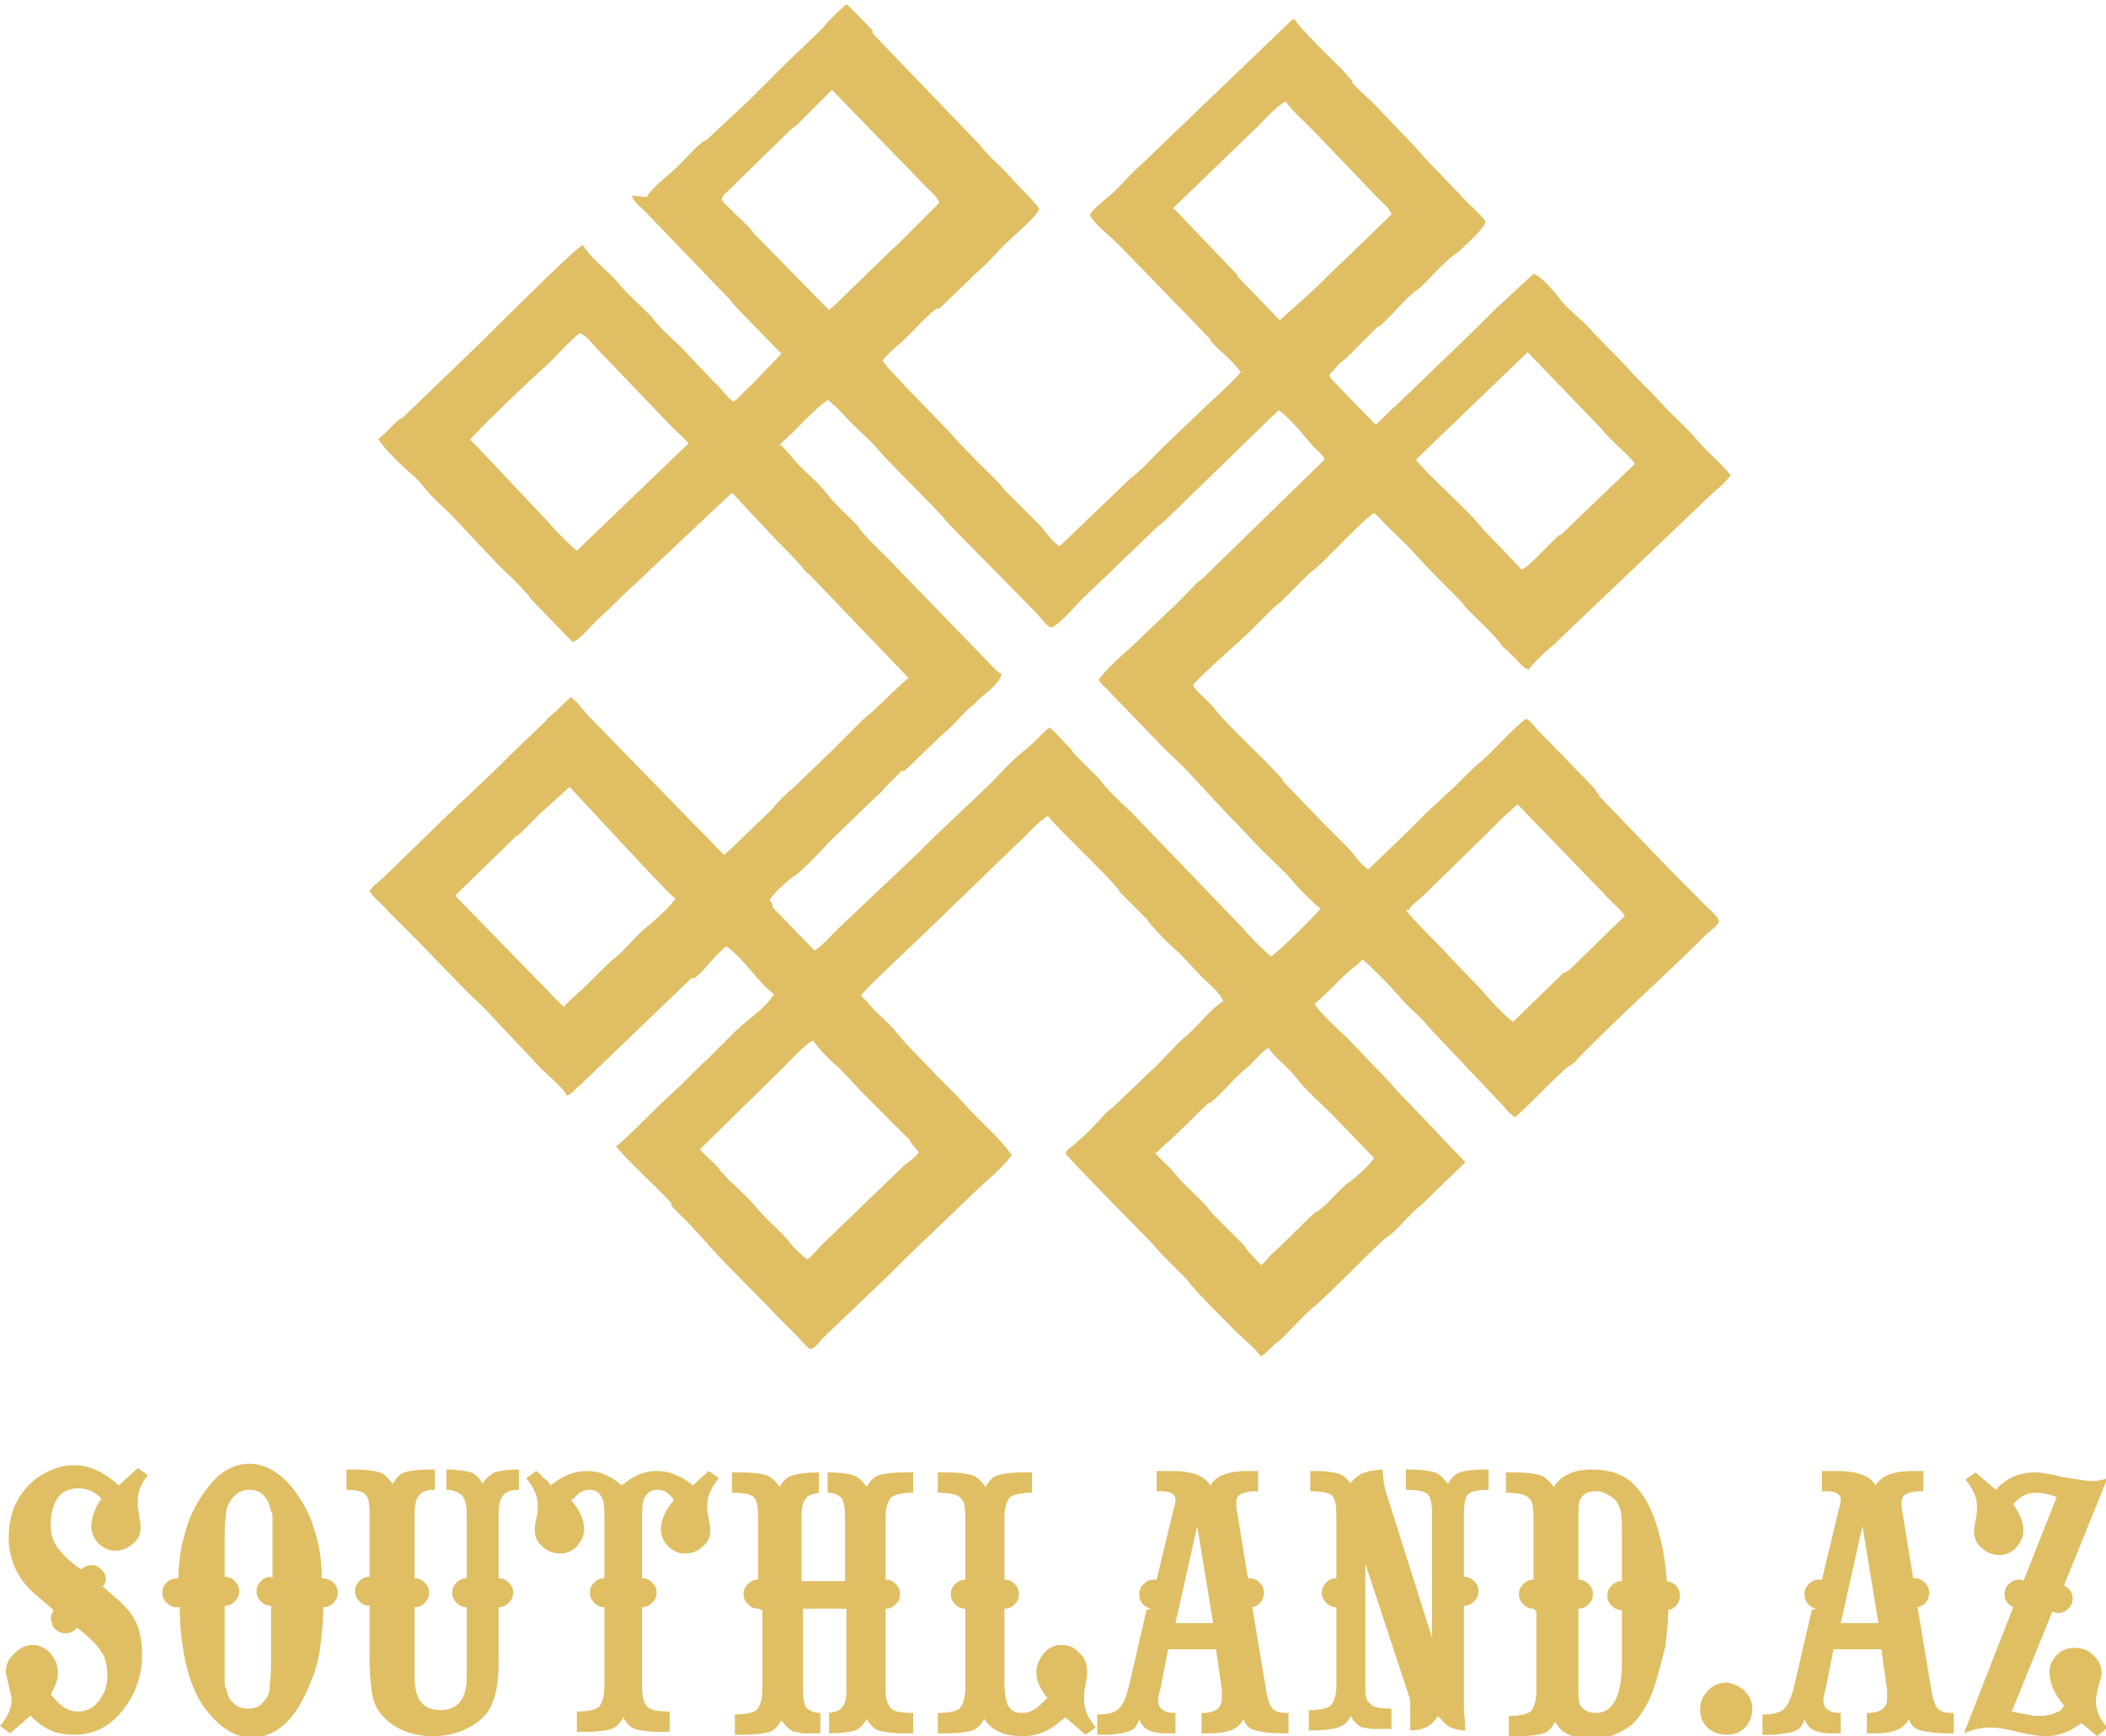 <?xml version="1.0" encoding="UTF-8"?>
<!DOCTYPE svg PUBLIC "-//W3C//DTD SVG 1.1//EN" "http://www.w3.org/Graphics/SVG/1.1/DTD/svg11.dtd">
<!-- Creator: CorelDRAW 2017 -->
<svg xmlns="http://www.w3.org/2000/svg" xml:space="preserve" width="5.333in" height="4.397in" version="1.1" style="shape-rendering:geometricPrecision; text-rendering:geometricPrecision; image-rendering:optimizeQuality; fill-rule:evenodd; clip-rule:evenodd"
viewBox="0 0 1453 1198"
 xmlns:xlink="http://www.w3.org/1999/xlink">
 <defs>
  <style type="text/css">
   <![CDATA[
    .fil1 {fill:#E0BE63}
    .fil0 {fill:#E0BE63;fill-rule:nonzero}
   ]]>
  </style>
 </defs>
 <g id="Слой_x0020_1">
  <path class="fil0" d="M22 1183l-15 13 -7 -5c5,-6 8,-12 8,-18 0,-2 -1,-6 -2,-10 -1,-5 -2,-8 -2,-9 0,-4 1,-8 4,-11 4,-5 9,-8 15,-8 4,0 8,2 12,6 3,4 5,8 5,13 0,5 -2,10 -5,15 6,8 12,12 19,12 6,0 12,-3 16,-10 1,-2 3,-5 3,-7 1,-3 1,-5 1,-8 0,-6 -1,-12 -4,-16 -3,-5 -8,-10 -17,-17 -2,3 -5,4 -8,4 -3,0 -5,-1 -7,-3 -1,-1 -2,-2 -2,-3 0,-1 -1,-3 -1,-4 0,-2 1,-4 2,-6l-14 -12c-11,-10 -17,-23 -17,-38 0,-17 6,-30 18,-40 8,-6 17,-10 27,-10 11,0 21,5 31,14l13 -12 7 5c-5,6 -7,12 -7,18 0,1 0,2 0,4 0,1 1,4 1,7 1,3 1,6 1,7 0,4 -1,7 -4,10 -4,4 -8,6 -14,6 -4,0 -8,-2 -11,-5 -3,-3 -5,-7 -5,-12 0,-5 2,-12 7,-19 -5,-5 -10,-7 -16,-7 -6,0 -10,2 -13,5 -4,5 -6,11 -6,20 0,6 1,10 4,15 3,4 8,10 17,16 2,-2 5,-3 7,-3 3,0 5,1 7,3 2,2 3,4 3,7 0,2 -1,3 -2,5l6 5c6,5 10,9 13,13 6,8 8,18 8,29 0,15 -5,28 -14,39 -9,11 -20,16 -33,16 -6,0 -12,-1 -16,-3 -5,-2 -10,-6 -16,-12zm100 -74c-3,0 -5,-1 -7,-3 -2,-2 -3,-4 -3,-7 0,-3 1,-5 3,-7 2,-2 5,-3 8,-3 0,-7 1,-14 2,-21 1,-5 3,-11 5,-18 5,-13 12,-23 20,-31 7,-6 14,-9 22,-9 11,0 21,6 30,17 6,8 11,16 14,26 4,11 6,23 6,36 3,0 6,1 8,3 2,2 3,4 3,7 0,3 -1,5 -3,7 -2,2 -4,3 -7,3 0,10 -1,19 -2,27 -1,8 -3,16 -6,23 -5,13 -11,24 -19,31 -7,6 -14,9 -22,9 -11,0 -21,-6 -30,-17 -7,-8 -12,-19 -15,-31 -3,-12 -5,-26 -5,-42zm66 -20l0 -30 0 -3 0 -2 0 -2c0,-2 0,-4 0,-5 0,-1 0,-3 -1,-4 -1,-4 -2,-8 -5,-11 -3,-3 -6,-4 -10,-4 -4,0 -7,1 -10,4 -3,3 -5,6 -6,11 0,3 -1,8 -1,15l0 30c3,0 5,1 7,3 2,2 3,4 3,7 0,3 -1,5 -3,7 -2,2 -4,3 -7,3l0 41c0,4 0,7 0,10 0,3 0,5 1,6 1,4 2,8 5,10 3,3 6,4 10,4 4,0 8,-1 10,-4 3,-3 5,-6 5,-10 0,-3 1,-8 1,-16l0 -41c-3,0 -5,-1 -7,-3 -2,-2 -3,-4 -3,-7 0,-3 1,-5 3,-7 1,-1 2,-2 3,-2 1,-1 3,-1 4,-1zm156 0c3,0 5,1 7,3 2,2 3,4 3,7 0,3 -1,5 -3,7 -2,2 -4,3 -7,3l0 36c0,13 -1,22 -4,29 -2,7 -7,12 -13,16 -8,5 -17,8 -28,8 -15,0 -27,-5 -35,-14 -4,-4 -6,-9 -7,-14 -1,-5 -2,-14 -2,-25l0 -37c-3,0 -5,-1 -7,-3 -2,-2 -3,-4 -3,-7 0,-3 1,-5 3,-7 2,-2 4,-3 7,-3l0 -44c0,-7 -1,-11 -3,-13 -2,-2 -7,-3 -13,-3l0 -14 6 0c8,0 14,1 17,2 3,1 6,4 9,8 2,-4 5,-7 8,-8 3,-1 9,-2 17,-2l4 0 0 14c-5,0 -9,1 -11,4 -2,2 -3,7 -3,13l0 44c3,0 5,1 7,3 2,2 3,4 3,7 0,3 -1,5 -3,7 -2,2 -4,3 -7,3l0 48c0,16 6,23 18,23 12,0 18,-8 18,-23l0 -48c-3,0 -5,-1 -7,-3 -2,-2 -3,-4 -3,-7 0,-3 1,-5 3,-7 2,-2 4,-3 7,-3l0 -44c0,-6 -1,-10 -3,-13 -2,-2 -6,-4 -11,-4l0 -14 1 0c7,0 12,1 16,2 3,1 6,4 8,8 2,-4 5,-6 8,-8 3,-1 9,-2 16,-2l1 0 0 14c-5,0 -9,1 -11,4 -2,2 -3,7 -3,13l0 44zm50 -54c6,7 9,14 9,20 0,5 -2,8 -5,12 -3,3 -7,5 -11,5 -6,0 -10,-2 -14,-6 -3,-3 -4,-7 -4,-10 0,-1 0,-4 1,-8 1,-4 1,-7 1,-10 0,-6 -3,-12 -8,-18l7 -5c1,1 3,2 4,4 3,2 5,4 6,6 8,-7 17,-10 25,-10 8,0 16,3 24,10 8,-7 16,-10 24,-10 8,0 17,3 25,10l11 -10 7 5c-5,6 -8,12 -8,18 0,1 0,2 0,4 0,2 1,4 1,7 1,3 1,6 1,7 0,4 -1,7 -4,10 -4,4 -8,6 -14,6 -4,0 -8,-2 -11,-5 -3,-3 -5,-7 -5,-12 0,-6 3,-13 9,-20 -3,-4 -6,-7 -11,-7 -5,0 -8,2 -10,7 -1,3 -1,7 -1,14l0 40c3,0 5,1 7,3 2,2 3,4 3,7 0,3 -1,5 -3,7 -2,2 -4,3 -7,3l0 55c0,7 1,11 4,14 2,2 7,3 15,3l0 14 -7 0c-8,0 -14,-1 -17,-2 -3,-1 -6,-4 -8,-8 -2,4 -5,7 -8,8 -3,1 -9,2 -17,2l-7 0 0 -14c7,0 12,-1 15,-3 2,-2 4,-7 4,-14l0 -55c-3,0 -5,-1 -7,-3 -2,-2 -3,-4 -3,-7 0,-3 1,-5 3,-7 2,-2 4,-3 7,-3l0 -40c0,-6 0,-11 -1,-14 -2,-5 -5,-7 -9,-7 -5,0 -8,2 -11,6zm129 75c-3,0 -5,-1 -7,-3 -2,-2 -3,-4 -3,-7 0,-3 1,-5 3,-7 2,-2 4,-3 7,-3l0 -44c0,-7 -1,-11 -3,-13 -2,-2 -7,-3 -15,-3l0 -14 7 0c8,0 14,1 17,2 3,1 6,4 9,8 2,-4 5,-7 9,-8 3,-1 9,-2 17,-2l1 0 0 14c-5,1 -8,2 -9,4 -2,2 -3,6 -3,12l0 45 30 0 0 -45c0,-6 -1,-10 -2,-12 -2,-2 -5,-4 -10,-4l0 -14 1 0c8,0 14,1 17,2 3,1 6,4 9,8 2,-4 5,-7 8,-8 3,-1 9,-2 17,-2l7 0 0 14c-7,0 -12,1 -15,3 -2,2 -4,7 -4,13l0 44c3,0 5,1 7,3 2,2 3,4 3,7 0,3 -1,5 -3,7 -2,2 -4,3 -7,3l0 55c0,7 1,11 4,14 2,2 7,3 15,3l0 14 -7 0c-8,0 -14,-1 -17,-2 -3,-1 -6,-4 -8,-8 -2,4 -5,7 -8,8 -3,1 -9,2 -17,2l-1 0 0 -14c5,-1 8,-2 9,-4 2,-2 3,-6 3,-12l0 -56 -30 0 0 56c0,6 1,10 2,12 2,2 5,4 10,4l0 14 -1 0c-4,0 -8,0 -10,0 -3,0 -5,-1 -7,-1 -3,-1 -6,-4 -9,-8 -2,4 -5,7 -8,8 -3,1 -9,2 -17,2l-7 0 0 -14c7,0 12,-1 15,-3 2,-2 4,-7 4,-14l0 -55zm200 62c-5,-6 -8,-12 -8,-18 0,-5 2,-9 5,-13 3,-4 8,-6 12,-6 6,0 10,2 14,7 3,3 4,7 4,11 0,2 0,5 -1,9 0,2 -1,4 -1,6 0,2 0,4 0,5 0,7 3,13 8,19l-7 5 -14 -12c-6,5 -10,8 -15,10 -4,2 -9,3 -15,3 -12,0 -21,-4 -26,-12 -2,4 -5,7 -8,8 -3,1 -9,2 -17,2l-7 0 0 -14c7,0 12,-1 15,-3 2,-2 4,-7 4,-14l0 -55c-3,0 -5,-1 -7,-3 -2,-2 -3,-4 -3,-7 0,-3 1,-5 3,-7 2,-2 4,-3 7,-3l0 -44c0,-7 -1,-11 -4,-13 -2,-2 -7,-3 -15,-3l0 -14 7 0c8,0 14,1 17,2 3,1 6,4 9,8 2,-4 5,-7 8,-8 3,-1 9,-2 17,-2l7 0 0 14c-7,0 -12,1 -15,3 -2,2 -4,7 -4,13l0 44c3,0 5,1 7,3 2,2 3,4 3,7 0,3 -1,5 -3,7 -2,2 -4,3 -7,3l0 51c0,7 1,12 2,15 2,4 5,6 10,6 6,0 11,-3 17,-10zm71 -62c-5,-1 -8,-5 -8,-10 0,-3 1,-5 3,-7 2,-2 4,-3 7,-3l2 0 12 -50c1,-2 1,-4 1,-5 0,-4 -3,-6 -10,-6l-3 0 0 -14 10 0c14,0 23,3 27,10 4,-7 13,-10 26,-10l7 0 0 14 -2 0c-5,0 -8,1 -10,2 -2,1 -3,3 -3,6l0 3 8 49 1 0c3,0 5,1 7,3 2,2 3,4 3,7 0,5 -3,9 -8,10l10 60c1,4 2,8 4,10 2,2 5,3 10,3l1 0 0 14 -4 0c-9,0 -15,-1 -19,-2 -4,-1 -7,-4 -8,-8 -3,7 -11,10 -23,10l-6 0 0 -14c9,0 14,-3 14,-10 0,-1 0,-3 0,-4 0,-1 0,-2 0,-2l-4 -28 -33 0 -5 25c0,2 -1,4 -1,4 0,2 -1,4 -1,6 0,6 4,9 12,9l0 14 -7 0c-10,0 -16,-3 -18,-10 -1,4 -3,7 -6,8 -1,1 -3,1 -6,2 -3,0 -6,1 -9,1l-8 0 0 -14c7,0 12,-1 15,-4 3,-3 5,-8 7,-16l12 -52zm43 10l-11 -67 -15 67 25 0zm94 -95c2,-4 5,-6 8,-8 2,-1 4,-1 6,-2 2,0 5,-1 9,-1 0,6 1,12 3,18l31 98 0 -86c0,-7 -1,-11 -3,-13 -2,-2 -7,-3 -15,-3l0 -14 3 0c8,0 14,1 17,2 3,1 6,4 9,8 2,-4 5,-7 8,-8 3,-1 9,-2 17,-2l3 0 0 14c-7,0 -12,1 -14,3 -2,2 -3,7 -3,13l0 44c3,0 5,1 7,3 2,2 3,4 3,7 0,3 -1,5 -3,7 -2,2 -4,3 -7,3l0 55c0,5 0,10 0,15 0,5 1,10 1,16 -4,0 -8,-1 -10,-2 -3,-1 -5,-4 -9,-8 -4,7 -10,10 -19,10l0 -1 0 -11c0,-6 0,-10 -1,-12l-30 -91 0 84c0,4 0,8 1,9 0,2 2,3 4,5 2,1 6,2 13,2l0 14 -3 0c-4,0 -8,0 -10,0 -3,0 -5,-1 -7,-1 -3,-1 -6,-4 -8,-8 -2,4 -5,7 -9,8 -3,1 -9,2 -17,2l-3 0 0 -14c7,0 12,-1 15,-3 2,-2 4,-7 4,-13l0 -55c-3,0 -5,-1 -7,-3 -2,-2 -3,-4 -3,-7 0,-3 1,-5 3,-7 2,-2 4,-3 7,-3l0 -44c0,-7 -1,-11 -3,-13 -2,-2 -7,-3 -15,-3l0 -14 3 0c8,0 14,1 17,2 3,1 6,4 9,8zm127 85c-3,0 -5,-1 -7,-3 -2,-2 -3,-4 -3,-7 0,-3 1,-5 3,-7 2,-2 4,-3 7,-3l0 -44c0,-7 -1,-11 -4,-13 -2,-2 -7,-3 -15,-3l0 -14 7 0c8,0 14,1 17,2 3,1 6,4 9,8 5,-8 14,-12 26,-12 12,0 22,3 29,10 7,7 13,17 17,32 3,10 5,21 6,35 6,1 9,5 9,10 0,5 -3,9 -8,10 0,8 -1,17 -2,25 -2,8 -4,16 -7,26 -4,13 -10,22 -16,28 -8,6 -17,10 -28,10 -12,0 -21,-4 -25,-12 -2,4 -5,7 -8,8 -3,1 -9,2 -17,2l-7 0 0 -14c7,0 12,-1 15,-3 2,-2 4,-7 4,-14l0 -55zm61 -20l0 -29c0,-9 0,-16 -1,-19 -1,-4 -3,-7 -6,-9 -3,-2 -6,-4 -11,-4 -6,0 -9,2 -11,6 -1,2 -1,6 -1,11l0 44c3,0 5,1 7,3 2,2 3,4 3,7 0,3 -1,5 -3,7 -2,2 -4,3 -7,3l0 55c0,5 0,9 1,11 2,4 6,6 11,6 12,0 18,-12 18,-35l0 -36c-3,0 -5,-1 -7,-3 -2,-2 -3,-4 -3,-7 0,-3 1,-5 3,-7 2,-2 4,-3 7,-3zm71 71c5,0 9,2 13,5 4,4 6,8 6,13 0,5 -2,10 -5,13 -4,4 -8,5 -13,5 -5,0 -10,-2 -13,-5 -4,-4 -5,-8 -5,-13 0,-5 2,-9 6,-13 4,-4 8,-5 13,-5zm63 -51c-5,-1 -8,-5 -8,-10 0,-3 1,-5 3,-7 2,-2 4,-3 7,-3l2 0 12 -50c1,-2 1,-4 1,-5 0,-4 -3,-6 -10,-6l-3 0 0 -14 10 0c14,0 23,3 27,10 4,-7 13,-10 26,-10l7 0 0 14 -2 0c-5,0 -8,1 -10,2 -2,1 -3,3 -3,6l0 3 8 49 1 0c3,0 5,1 7,3 2,2 3,4 3,7 0,5 -3,9 -8,10l10 60c1,4 2,8 4,10 2,2 5,3 10,3l1 0 0 14 -4 0c-9,0 -15,-1 -19,-2 -4,-1 -7,-4 -8,-8 -3,7 -11,10 -23,10l-6 0 0 -14c9,0 14,-3 14,-10 0,-1 0,-3 0,-4 0,-1 0,-2 0,-2l-4 -28 -33 0 -5 25c0,2 -1,4 -1,4 0,2 -1,4 -1,6 0,6 4,9 12,9l0 14 -7 0c-10,0 -16,-3 -18,-10 -1,4 -3,7 -6,8 -1,1 -3,1 -6,2 -3,0 -6,1 -9,1l-8 0 0 -14c7,0 12,-1 15,-4 3,-3 5,-8 7,-16l12 -52zm43 10l-11 -67 -15 67 25 0zm128 57c-7,-9 -10,-16 -10,-23 0,-5 2,-9 5,-12 3,-3 7,-5 12,-5 6,0 11,2 15,7 3,3 4,7 4,11 0,2 -1,4 -2,8 -1,4 -2,8 -2,11 0,6 3,13 8,18l-7 6 -11 -9c-8,6 -16,9 -24,9 -5,0 -12,-1 -20,-3 -8,-2 -14,-3 -18,-3 -6,0 -12,1 -19,4l34 -87c-4,-2 -6,-5 -6,-9 0,-3 1,-5 3,-7 2,-2 4,-3 7,-3 1,0 2,0 3,1l23 -58c-5,-2 -10,-3 -14,-3 -7,0 -12,3 -16,8 5,7 7,13 7,18 0,5 -2,8 -5,12 -3,3 -7,5 -11,5 -6,0 -10,-2 -14,-6 -3,-3 -4,-7 -4,-10 0,-1 0,-4 1,-8 1,-4 1,-7 1,-10 0,-6 -3,-12 -8,-18l7 -5 14 12c7,-8 16,-12 27,-12 2,0 5,0 8,1 3,0 6,1 10,2 12,2 19,3 22,3 3,0 7,-1 10,-2l-30 74c4,2 6,5 6,9 0,3 -1,5 -3,7 -2,2 -4,3 -7,3 -1,0 -2,0 -4,-1l-28 69 10 2c1,0 3,0 4,1 1,0 3,0 5,0 5,0 10,-1 15,-4z"/>
  <path class="fil1" d="M797 796c4,-3 6,-6 10,-9 0,0 1,-1 1,-1 10,-9 17,-17 26,-25 0,0 0,0 1,0 10,-8 16,-17 25,-24 5,-4 10,-11 15,-14 4,6 13,13 18,19l4 5c6,7 14,14 21,21l30 31c-3,5 -13,14 -19,18 -7,6 -12,13 -20,19 0,0 0,0 -1,0 -8,7 -17,17 -28,27 -4,3 -6,7 -10,10l-11 -12c0,0 0,0 0,-1 -1,-1 -1,-1 -2,-2l-19 -19c-2,-2 -3,-3 -5,-6 -8,-9 -16,-15 -23,-24 -4,-5 -11,-10 -14,-15zm-313 -4l57 -56c5,-5 15,-16 20,-18 4,6 13,15 18,19 7,7 12,13 18,19l31 31c0,0 0,0 0,1l6 7c-3,4 -6,6 -10,9l-57 55c-3,3 -6,7 -10,10 -3,-2 -7,-6 -10,-9l-4 -5c-6,-7 -15,-14 -23,-24 -7,-8 -15,-14 -21,-21 0,0 -1,-1 -1,-1l-3 -4c-4,-4 -9,-8 -12,-12zm488 -164c2,-4 6,-6 9,-9 0,0 0,0 0,0l47 -46c3,-3 6,-6 9,-9 0,0 0,0 0,0l10 -9 60 62c4,5 11,10 14,15l-39 38c0,0 0,0 -1,0l-1 1c0,0 0,0 -1,0l-35 34c-5,-3 -17,-16 -21,-21l-23 -24c-7,-8 -26,-26 -30,-32zm-579 -85l54 58c5,5 15,16 19,19 -3,5 -14,15 -19,19 -9,7 -15,16 -24,23 -5,4 -17,17 -24,23 -3,3 -8,7 -10,10l-75 -77 41 -40c1,-1 1,-1 3,-2 2,-2 3,-3 5,-5 4,-4 6,-6 10,-10l20 -18zm583 -225l78 -75 51 53c7,9 20,19 23,24l-51 49c0,0 0,0 -1,0 -6,5 -22,23 -26,24 -2,-1 -1,-1 -2,-2l-25 -26c-7,-9 -16,-17 -25,-26 -6,-6 -18,-17 -21,-22zm-439 -10l4 -4c10,-9 19,-20 30,-28 2,1 3,3 5,4 1,1 1,1 2,2l2 2c6,7 13,13 20,20l3 3c10,12 34,35 45,47 3,3 5,6 9,10l58 59c3,3 6,8 10,10 5,-1 16,-14 20,-18 1,-1 1,-1 2,-2l51 -49c2,-2 3,-2 6,-5l73 -71c2,-2 4,-3 5,-5 5,3 14,13 18,18l6 7c3,3 6,5 8,9l-78 76c-2,2 -3,3 -5,5l-5 4c-7,7 -13,14 -20,20l-25 24c-7,6 -18,16 -23,23 2,4 6,6 9,10l31 32c7,8 16,15 23,23l27 29c2,2 3,3 5,5l16 17c1,1 2,2 3,3 6,6 14,13 19,19 4,5 15,16 20,20 -3,4 -28,29 -34,33 -4,-3 -16,-15 -19,-19l-76 -79c-6,-6 -14,-13 -20,-20 -2,-2 -2,-3 -4,-5 -2,-2 -3,-3 -5,-5 -4,-4 -6,-6 -10,-10 -2,-2 -3,-3 -4,-5 -1,-1 -1,-1 -2,-2 -4,-4 -8,-9 -13,-13 -5,4 -10,10 -15,14l-6 5c-7,6 -13,13 -20,20l-40 38c-3,3 -6,6 -10,10l-55 52c-5,5 -10,11 -16,15l-29 -30c0,0 0,0 0,-1 0,0 0,0 0,-1l-2 -3c4,-6 10,-11 16,-16l2 -1c8,-7 15,-14 22,-22l30 -29c4,-4 7,-6 10,-10l11 -11c0,0 0,0 1,0 0,0 0,0 1,0l26 -25c8,-6 14,-15 22,-21l5 -5c5,-4 13,-10 14,-16 -3,-1 -7,-6 -10,-9l-62 -64c-8,-9 -18,-17 -25,-26l-3 -4c-7,-7 -15,-14 -21,-22 -7,-9 -17,-16 -24,-25l-7 -8zm-213 -4c3,-5 44,-44 51,-50 7,-6 20,-21 25,-24 5,1 14,14 19,18l44 46c1,1 1,1 2,2 3,3 7,6 10,10l-77 74c-4,-3 -16,-15 -19,-19l-50 -53c-2,-2 -3,-3 -5,-5zm485 -160l58 -56c5,-5 14,-15 20,-18 5,7 12,13 18,19l46 48c3,3 8,7 9,11l-33 32c-10,9 -14,14 -24,23l-20 18 -29 -30c0,0 0,0 0,-1l-44 -46zm-311 -7c2,-4 1,-2 4,-5l43 -42c2,-2 3,-2 5,-4l24 -24 65 67c3,3 8,7 9,11l-28 28c-9,8 -45,44 -48,46l-51 -52c-2,-2 -2,-3 -4,-5 -5,-5 -16,-15 -19,-19zm-62 -2c1,5 9,10 12,14l52 54c2,2 4,4 6,7l33 34c-3,4 -12,12 -16,17l-7 7c-4,3 -6,7 -10,9 -4,-2 -9,-10 -13,-13l-19 -20c-6,-7 -14,-13 -20,-20 -3,-3 -3,-4 -6,-7 -7,-7 -14,-13 -20,-20 -8,-10 -19,-17 -26,-28 -6,3 -65,62 -70,67l-55 53c0,0 0,0 -1,0 -5,4 -10,10 -15,14 5,8 17,19 25,26 4,4 5,5 8,9 5,6 12,12 17,17l33 35c6,6 12,11 17,17 1,1 1,1 2,2l2 2c0,0 0,0 0,1l30 31c5,-1 14,-13 19,-17l1 -1c7,-6 14,-14 21,-20l69 -65c5,5 10,11 15,16l15 16c6,6 13,13 19,20 1,2 2,3 4,4l69 72c-4,2 -1,1 -4,3l-20 19c-3,3 -5,4 -8,7 -5,5 -10,10 -15,15 -1,1 -2,2 -4,4l-28 27c-6,5 -11,10 -16,16l-28 27c-2,2 -3,2 -4,4 -4,-3 -9,-9 -13,-13 -2,-2 -4,-4 -7,-7l-73 -75c-5,-5 -8,-10 -13,-14 -4,3 -8,8 -12,11l-1 1c-2,2 -3,2 -4,4l-26 25c-3,3 -6,6 -9,9l-39 37c-2,2 -3,3 -4,4l-35 34c-3,3 -7,5 -9,9 3,5 9,9 13,14l4 4c6,6 11,11 17,17l29 30c2,2 3,3 5,5 6,6 12,11 17,17l17 18c6,6 11,12 17,18 4,4 15,13 17,18 4,-1 6,-5 9,-7l77 -74c0,0 0,0 1,0 0,0 0,0 1,0 8,-6 14,-16 22,-22 12,8 22,25 33,33 -6,10 -19,18 -27,26l-18 18c-9,8 -17,17 -26,25 -9,8 -32,32 -38,36 5,7 31,31 38,39 0,0 0,0 0,1l1 2c1,1 1,1 2,2 3,3 6,6 9,9l12 13c11,13 34,35 49,51 1,1 1,1 1,1 2,2 3,3 5,5 3,3 5,5 8,8 2,2 7,8 9,9 4,-1 6,-5 9,-8l44 -42c3,-3 5,-5 8,-8 2,-2 3,-3 4,-4l48 -46c8,-8 20,-17 26,-26 -7,-10 -17,-19 -25,-27l-13 -14c-4,-4 -9,-9 -14,-14 -9,-10 -19,-19 -27,-29 -6,-8 -15,-14 -21,-22 -1,-1 -2,-2 -4,-4 3,-5 39,-38 48,-47l60 -58c7,-6 14,-15 21,-19 5,7 39,39 48,50l1 1c0,0 0,0 0,1l12 12c3,3 5,5 7,7l3 4c6,7 13,14 20,20l15 16c4,4 13,11 15,17 -8,4 -19,19 -27,25 -7,6 -15,16 -23,23l-24 23c-3,3 -5,4 -8,7 -6,7 -13,14 -20,20 -3,3 -5,3 -7,7 4,5 50,52 59,61 3,3 5,6 8,9 6,6 11,11 17,17l3 4c8,9 17,18 26,27 6,7 17,15 22,22 3,-2 6,-5 9,-8 2,-2 3,-2 5,-4 0,0 0,0 0,0l4 -4c5,-5 12,-13 17,-17 10,-8 36,-35 48,-46 1,-1 1,-1 2,-2l3 -2c8,-6 14,-15 22,-21l31 -30 -39 -41c-5,-5 -9,-9 -13,-14l-24 -25c-9,-10 -20,-18 -28,-29l3 -3c7,-6 14,-14 21,-20 3,-3 6,-4 9,-8 5,4 18,17 23,23l2 2c6,8 15,14 21,22l52 55c2,3 5,5 7,7 6,-4 30,-30 37,-35l3 -2c2,-1 3,-3 4,-4 3,-3 6,-6 9,-9 26,-26 53,-50 79,-76 3,-3 7,-5 9,-9 -1,-5 -9,-10 -13,-15l-3 -3c-6,-6 -11,-11 -17,-17l-50 -52c0,0 0,0 0,-1l-2 -2c0,0 0,0 0,-1l-31 -32c-3,-3 -5,-5 -8,-8 -3,-3 -5,-7 -9,-9 -9,6 -23,23 -33,31 -7,6 -14,14 -21,20l-14 13c-4,4 -9,9 -14,14l-27 26c-6,-4 -10,-11 -15,-16 -5,-5 -10,-10 -15,-15l-29 -30c0,0 0,0 0,-1 -10,-12 -40,-39 -47,-49 -5,-6 -11,-10 -15,-16 3,-5 33,-31 39,-37l15 -15c3,-3 5,-4 8,-7 5,-5 10,-10 15,-15 3,-3 4,-4 8,-7 7,-6 33,-34 40,-38 3,2 5,5 7,7l3 3c6,6 13,12 18,18 10,11 21,22 31,32 3,3 3,4 6,7 8,8 16,15 23,24 1,2 2,2 4,4 2,2 4,4 7,7 3,3 4,5 8,6 1,-3 14,-15 17,-17 2,-2 3,-3 4,-4l107 -102c4,-3 8,-7 11,-11 -5,-7 -15,-15 -21,-22l-1 -1c-8,-10 -18,-18 -26,-27 -7,-8 -16,-16 -23,-24 -8,-9 -17,-17 -25,-26 -7,-8 -16,-14 -22,-22 -3,-4 -13,-16 -18,-17l-27 25c-5,5 -8,8 -13,13l-55 53c-5,4 -9,9 -14,13l-30 -31c-1,-1 -1,-2 -2,-3 2,-3 4,-4 6,-7 3,-3 4,-3 7,-6l20 -20c1,-1 1,-1 2,-1 8,-7 14,-15 22,-22l2 -2c0,0 0,0 1,0l1 -1c9,-8 16,-17 25,-24l3 -2c4,-4 18,-16 19,-21 -4,-6 -13,-13 -18,-19l-23 -24c-3,-3 -5,-6 -8,-9l-23 -24c-6,-7 -14,-13 -20,-20 0,0 0,0 0,-1l-7 -8c-3,-3 -31,-30 -33,-35 -2,1 -3,2 -5,4l-99 95c-7,6 -13,13 -19,19 -6,6 -13,10 -18,17 1,5 15,16 19,20l64 66c0,0 0,0 0,1 6,7 16,14 21,22 -9,10 -23,22 -31,30l-23 22c-7,7 -14,15 -22,21l-49 47c-6,-4 -10,-11 -15,-16l-23 -23c-7,-9 -16,-16 -23,-24 -5,-5 -10,-10 -15,-16l-31 -32c-5,-6 -11,-11 -15,-17 2,-4 10,-10 13,-13 8,-7 15,-16 24,-23 0,0 0,0 1,0 0,0 0,0 1,0l26 -25c7,-6 13,-13 20,-20 5,-5 22,-19 23,-24 -5,-7 -14,-15 -20,-22 -7,-8 -15,-14 -21,-22l-74 -77c0,0 0,0 0,-1 0,0 0,0 0,-1 -4,-4 -14,-15 -18,-18 -4,3 -13,12 -17,17l-26 25c-2,2 -3,3 -4,4 -1,1 -1,1 -2,2l-2 2c-6,6 -11,11 -17,17l-29 27c0,0 0,0 -1,0l-6 5c-6,6 -11,12 -17,17 -6,5 -13,11 -17,17z"/>
 </g>
</svg>
